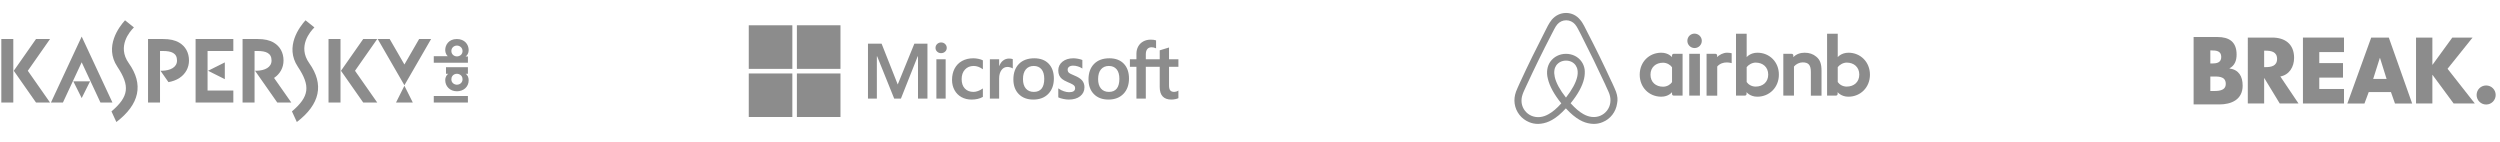 <?xml version="1.0" encoding="utf-8"?>
<!-- Generator: Adobe Illustrator 19.1.0, SVG Export Plug-In . SVG Version: 6.00 Build 0)  -->
<svg version="1.1" id="Layer_1" xmlns="http://www.w3.org/2000/svg" xmlns:xlink="http://www.w3.org/1999/xlink" x="0px" y="0px"
	 viewBox="0 0 985 56.071" enable-background="new 0 0 985 56.071" xml:space="preserve">
<g>
	<g>
		<path fill="#8C8C8C" d="M170.906,37.811h13.449v2.584h-13.449V37.811z M184.355,26.48v2.587h-0.933
			c0.845,0.466,1.233,1.539,1.233,2.555c0,2.738-2.151,4.341-4.625,4.341c-2.834,0-4.604-2.039-4.604-4.341
			c0-1.419,0.683-2.212,1.213-2.555h-0.919V26.48H184.355z M180.076,33.378c0.793,0,2.164-0.594,2.164-2.146
			c0-0.916-0.438-1.48-0.966-1.806c-0.345-0.218-0.717-0.328-1.104-0.358c-0.391-0.03-0.778,0.048-1.138,0.215
			c-0.592,0.284-1.197,0.873-1.197,1.963c0,1.48,1.245,2.132,2.222,2.132H180.076z M170.906,24.713V22.13h4.844h0.656
			c-0.981-0.916-0.981-2.15-0.981-2.504c0-1.809,1.292-4.249,4.56-4.249c3.115,0,4.67,2.164,4.67,4.356
			c0,1.216-0.593,2.15-1.214,2.51h0.916v2.472L170.906,24.713z M180.015,17.957c-1.106,0-2.178,0.84-2.178,2.117
			c0,1.372,1.104,2.146,2.178,2.146c1.195,0,2.225-0.81,2.225-2.098c0-1.326-1.075-2.166-2.212-2.166L180.015,17.957L180.015,17.957
			z M28.88,32.033l3.305,6.608l3.306-6.608H28.88z M88.579,24.581l-6.608,3.303l6.608,3.303V24.581z M162.644,40.393l-3.308-6.608
			l-3.301,6.608H162.644z"/>
	</g>
	<g>
		<path fill="#8C8C8C" d="M44.299,40.393h-4.722l-7.394-15.851l-7.388,15.851h-4.722l12.111-25.978L44.299,40.393z M91.933,20.093
			v-4.718H81.781h-2.36h-2.358v25.018h2.358h2.36h10.153v-4.72H81.781v-15.58H91.933z M5.239,15.375H0.518v25.018h4.722V15.375z
			 M10.955,27.884l8.758-12.509h-5.524l-8.76,12.509l8.759,12.509h5.524L10.955,27.884z M134.159,15.375h-4.72v25.018h4.72V15.375z
			 M139.871,27.884l8.758-12.509h-5.524l-8.759,12.509l8.759,12.509h5.524L139.871,27.884z M107.977,30.703
			c2.377-1.571,3.731-4.055,3.731-6.867c0-3.079-1.37-5.583-3.859-7.045c-1.65-0.969-3.674-1.417-6.372-1.417h-5.907v25.018h4.724
			V27.883v-7.791h1.184c3.268,0,5.513,0.806,5.513,3.743c0,2.743-2.698,3.942-5.827,4.039c-0.098,0.003-0.446,0.005-0.679,0.008
			l8.756,12.509h5.526L107.977,30.703z M70.603,16.792c-1.652-0.969-3.674-1.417-6.372-1.417h-5.906v25.018h4.722V27.884v-7.791
			h1.184c3.271,0,5.514,0.806,5.514,3.743c0,2.743-2.699,3.942-5.83,4.039c-0.097,0.003-0.445,0.005-0.678,0.008l3.136,4.479
			c1.548-0.275,2.944-0.778,4.103-1.491c0.087-0.053,0.171-0.114,0.258-0.169c2.373-1.571,3.727-4.055,3.727-6.867
			C74.462,20.759,73.096,18.254,70.603,16.792 M165.134,15.375l-5.797,10.039l-5.797-10.039h-4.72l10.517,18.216l10.519-18.216
			L165.134,15.375z M43.918,43.888l1.928,4.189c9.153-7,10.838-14.821,4.879-23.2c-4.722-6.64,0.472-12.541,2.036-14.078l-3.5-2.804
			c-2.294,2.514-8.3,10.366-3.045,18.264C51.305,33.911,50.779,38.058,43.918,43.888 M115.027,43.888l1.931,4.189
			c9.153-7,10.835-14.821,4.879-23.2c-4.722-6.64,0.472-12.541,2.037-14.078l-3.504-2.804c-2.291,2.514-8.297,10.366-3.043,18.264
			C122.416,33.911,121.889,38.058,115.027,43.888"/>
	</g>
</g>
<g>
	<path id="path5056" fill="#8C8C8C" d="M464.294,26.315v-2.977h-3.697v-4.628l-0.124,0.038L457,19.81l-0.068,0.021v3.507h-5.481
		v-1.953c0-0.91,0.203-1.606,0.604-2.07c0.398-0.459,0.967-0.692,1.694-0.692c0.522,0,1.063,0.123,1.607,0.366l0.136,0.061v-3.135
		l-0.064-0.023c-0.507-0.182-1.198-0.274-2.053-0.274c-1.078,0-2.058,0.234-2.913,0.7c-0.855,0.466-1.528,1.13-1.999,1.976
		c-0.47,0.844-0.708,1.82-0.708,2.899v2.148h-2.574v2.977h2.574v12.542h3.695V26.315h5.481v7.97c0,3.282,1.548,4.946,4.602,4.946
		c0.502,0,1.03-0.059,1.569-0.174c0.549-0.118,0.923-0.236,1.143-0.362l0.049-0.029v-3.005l-0.15,0.099
		c-0.201,0.134-0.45,0.243-0.743,0.324c-0.294,0.083-0.54,0.124-0.73,0.124c-0.715,0-1.244-0.193-1.573-0.573
		c-0.332-0.384-0.5-1.055-0.5-1.994v-7.327H464.294L464.294,26.315z M436.928,36.209c-1.341,0-2.399-0.445-3.144-1.321
		c-0.75-0.881-1.13-2.136-1.13-3.731c0-1.646,0.38-2.933,1.13-3.829c0.746-0.89,1.793-1.342,3.114-1.342
		c1.281,0,2.301,0.431,3.032,1.283c0.734,0.856,1.107,2.134,1.107,3.798c0,1.685-0.351,2.98-1.042,3.846
		C439.31,35.772,438.278,36.209,436.928,36.209 M437.093,22.964c-2.559,0-4.592,0.75-6.041,2.229
		c-1.448,1.479-2.183,3.526-2.183,6.084c0,2.43,0.717,4.384,2.131,5.808c1.414,1.425,3.338,2.146,5.718,2.146
		c2.481,0,4.473-0.76,5.921-2.26c1.449-1.498,2.182-3.525,2.182-6.024c0-2.468-0.689-4.437-2.047-5.851
		C441.415,23.681,439.504,22.964,437.093,22.964 M422.911,22.964c-1.741,0-3.181,0.445-4.281,1.323
		c-1.106,0.883-1.668,2.041-1.668,3.443c0,0.728,0.121,1.376,0.36,1.924c0.24,0.551,0.611,1.036,1.104,1.442
		c0.49,0.404,1.245,0.827,2.246,1.257c0.841,0.346,1.469,0.64,1.868,0.87c0.39,0.226,0.666,0.454,0.823,0.675
		c0.152,0.217,0.229,0.513,0.229,0.88c0,1.042-0.781,1.55-2.387,1.55c-0.596,0-1.276-0.124-2.02-0.37
		c-0.745-0.245-1.441-0.597-2.069-1.049l-0.153-0.11v3.558l0.056,0.026c0.523,0.241,1.182,0.445,1.959,0.605
		c0.776,0.16,1.48,0.242,2.092,0.242c1.889,0,3.41-0.447,4.52-1.33c1.117-0.889,1.683-2.075,1.683-3.525
		c0-1.046-0.305-1.943-0.906-2.667c-0.596-0.718-1.632-1.376-3.076-1.959c-1.151-0.462-1.888-0.845-2.192-1.139
		c-0.293-0.284-0.442-0.686-0.442-1.196c0-0.451,0.184-0.813,0.561-1.106c0.38-0.294,0.909-0.444,1.573-0.444
		c0.616,0,1.246,0.097,1.872,0.288c0.626,0.191,1.176,0.446,1.635,0.758l0.151,0.103V23.64l-0.058-0.025
		c-0.423-0.182-0.982-0.337-1.66-0.463C424.057,23.027,423.444,22.964,422.911,22.964 M407.329,36.209
		c-1.341,0-2.399-0.445-3.144-1.321c-0.75-0.881-1.129-2.136-1.129-3.731c0-1.646,0.38-2.933,1.13-3.829
		c0.745-0.89,1.792-1.342,3.113-1.342c1.281,0,2.301,0.431,3.032,1.283c0.734,0.856,1.107,2.134,1.107,3.798
		c0,1.685-0.351,2.98-1.042,3.846C409.71,35.772,408.679,36.209,407.329,36.209 M407.494,22.964c-2.56,0-4.592,0.75-6.041,2.229
		c-1.448,1.479-2.183,3.526-2.183,6.084c0,2.431,0.717,4.384,2.131,5.808c1.414,1.425,3.338,2.146,5.718,2.146
		c2.48,0,4.473-0.76,5.921-2.26c1.448-1.498,2.182-3.525,2.182-6.024c0-2.468-0.689-4.437-2.048-5.851
		C411.816,23.681,409.904,22.964,407.494,22.964 M393.661,26.025v-2.687h-3.65v15.518h3.65v-7.938c0-1.35,0.306-2.459,0.91-3.296
		c0.596-0.828,1.391-1.247,2.361-1.247c0.329,0,0.698,0.054,1.098,0.162c0.396,0.107,0.682,0.222,0.851,0.344l0.153,0.111v-3.68
		l-0.059-0.025c-0.34-0.144-0.821-0.217-1.429-0.217c-0.917,0-1.738,0.295-2.441,0.875c-0.617,0.51-1.063,1.21-1.404,2.082H393.661
		L393.661,26.025z M383.473,22.964c-1.675,0-3.168,0.359-4.439,1.067c-1.273,0.709-2.258,1.722-2.928,3.011
		c-0.667,1.285-1.006,2.786-1.006,4.46c0,1.466,0.328,2.812,0.977,3.998c0.649,1.188,1.568,2.117,2.732,2.762
		c1.162,0.644,2.504,0.97,3.991,0.97c1.735,0,3.216-0.347,4.404-1.031l0.048-0.028v-3.344l-0.153,0.112
		c-0.538,0.392-1.139,0.704-1.786,0.93c-0.645,0.225-1.233,0.339-1.749,0.339c-1.432,0-2.582-0.448-3.417-1.332
		c-0.837-0.885-1.261-2.127-1.261-3.691c0-1.573,0.442-2.847,1.314-3.788c0.869-0.938,2.021-1.413,3.424-1.413
		c1.2,0,2.369,0.406,3.475,1.209l0.153,0.111v-3.524l-0.049-0.028c-0.416-0.233-0.984-0.425-1.689-0.571
		C384.812,23.037,384.125,22.964,383.473,22.964 M372.587,23.338h-3.65v15.518h3.65V23.338z M370.799,16.727
		c-0.601,0-1.125,0.204-1.555,0.61c-0.432,0.407-0.652,0.918-0.652,1.522c0,0.594,0.217,1.097,0.645,1.492
		c0.425,0.394,0.951,0.594,1.562,0.594c0.611,0,1.139-0.2,1.569-0.594c0.433-0.396,0.653-0.899,0.653-1.493
		c0-0.583-0.214-1.089-0.635-1.506C371.965,16.937,371.431,16.727,370.799,16.727 M361.691,22.193v16.663h3.725V17.202h-5.156
		l-6.554,16.084l-6.36-16.084h-5.366v21.654h3.501V22.191h0.12l6.716,16.665h2.642l6.611-16.663H361.691L361.691,22.193z"/>
	<path id="path5058" fill="#8C8C8C" d="M312.187,27.138h-17.173V9.966h17.173V27.138z"/>
	<path id="path5060" fill="#8C8C8C" d="M331.147,27.138h-17.172V9.966h17.172V27.138z"/>
	<path id="path5062" fill="#8C8C8C" d="M312.186,46.105h-17.172V28.933h17.172V46.105z"/>
	<path id="path5064" fill="#8C8C8C" d="M331.147,46.105h-17.172V28.933h17.172V46.105z"/>
</g>
<g>
	<path fill="#8C8C8C" d="M670.509,16.088c0,1.575-1.269,2.844-2.844,2.844s-2.844-1.269-2.844-2.844s1.225-2.844,2.844-2.844
		C669.283,13.287,670.509,14.556,670.509,16.088z M658.781,21.82c0,0.263,0,0.7,0,0.7s-1.357-1.75-4.245-1.75
		c-4.77,0-8.489,3.632-8.489,8.664c0,4.989,3.676,8.664,8.489,8.664c2.932,0,4.245-1.794,4.245-1.794v0.744
		c0,0.35,0.263,0.613,0.613,0.613h3.544V21.208c0,0-3.238,0-3.544,0C659.044,21.208,658.781,21.514,658.781,21.82z M658.781,32.366
		c-0.656,0.963-1.969,1.794-3.544,1.794c-2.801,0-4.945-1.75-4.945-4.726s2.144-4.726,4.945-4.726c1.532,0,2.932,0.875,3.544,1.794
		V32.366z M665.564,21.208h4.201v16.453h-4.201V21.208z M728.315,20.77c-2.888,0-4.245,1.75-4.245,1.75v-9.233h-4.201v24.374
		c0,0,3.238,0,3.544,0c0.35,0,0.613-0.306,0.613-0.613v-0.744l0,0c0,0,1.357,1.794,4.245,1.794c4.77,0,8.489-3.676,8.489-8.664
		S733.041,20.77,728.315,20.77z M727.615,34.117c-1.619,0-2.888-0.831-3.544-1.794v-5.864c0.656-0.875,2.057-1.794,3.544-1.794
		c2.801,0,4.945,1.75,4.945,4.726S730.415,34.117,727.615,34.117z M717.681,27.903v9.802h-4.201v-9.321
		c0-2.713-0.875-3.807-3.238-3.807c-1.269,0-2.582,0.656-3.413,1.619v11.465h-4.201V21.208h3.326c0.35,0,0.613,0.306,0.613,0.613
		v0.7c1.225-1.269,2.844-1.75,4.463-1.75c1.838,0,3.369,0.525,4.595,1.575C717.112,23.571,717.681,25.146,717.681,27.903z
		 M692.432,20.77c-2.888,0-4.245,1.75-4.245,1.75v-9.233h-4.201v24.374c0,0,3.238,0,3.544,0c0.35,0,0.613-0.306,0.613-0.613v-0.744
		l0,0c0,0,1.357,1.794,4.245,1.794c4.77,0,8.489-3.676,8.489-8.664C700.921,24.446,697.202,20.77,692.432,20.77z M691.732,34.117
		c-1.619,0-2.888-0.831-3.544-1.794v-5.864c0.656-0.875,2.057-1.794,3.544-1.794c2.801,0,4.945,1.75,4.945,4.726
		S694.533,34.117,691.732,34.117z M680.354,20.77c1.269,0,1.925,0.219,1.925,0.219v3.895c0,0-3.501-1.182-5.689,1.313v11.509h-4.201
		V21.208c0,0,3.238,0,3.544,0c0.35,0,0.613,0.306,0.613,0.613v0.7C677.335,21.602,679.042,20.77,680.354,20.77z M636.726,36.173
		c-0.219-0.525-0.438-1.094-0.656-1.575c-0.35-0.788-0.7-1.532-1.006-2.232l-0.044-0.044c-3.019-6.564-6.258-13.215-9.671-19.779
		l-0.131-0.263c-0.35-0.656-0.7-1.357-1.05-2.057c-0.438-0.788-0.875-1.619-1.575-2.407c-1.4-1.75-3.413-2.713-5.557-2.713
		c-2.188,0-4.157,0.963-5.601,2.626c-0.656,0.788-1.138,1.619-1.575,2.407c-0.35,0.7-0.7,1.4-1.05,2.057l-0.131,0.263
		c-3.37,6.564-6.651,13.215-9.671,19.779l-0.044,0.088c-0.306,0.7-0.656,1.444-1.006,2.232c-0.219,0.481-0.438,1.006-0.656,1.575
		c-0.569,1.619-0.744,3.151-0.525,4.726c0.481,3.282,2.669,6.039,5.689,7.264c1.138,0.481,2.319,0.7,3.544,0.7
		c0.35,0,0.788-0.044,1.138-0.088c1.444-0.175,2.932-0.656,4.376-1.488c1.794-1.006,3.501-2.451,5.426-4.551
		c1.925,2.1,3.676,3.545,5.426,4.551c1.444,0.831,2.932,1.313,4.376,1.488c0.35,0.044,0.788,0.088,1.138,0.088
		c1.225,0,2.451-0.219,3.544-0.7c3.063-1.225,5.207-4.026,5.689-7.264C637.47,39.324,637.295,37.792,636.726,36.173z
		 M616.991,38.449c-2.363-2.976-3.895-5.776-4.42-8.139c-0.219-1.006-0.263-1.882-0.131-2.669c0.088-0.7,0.35-1.313,0.7-1.838
		c0.831-1.182,2.232-1.925,3.851-1.925s3.063,0.7,3.851,1.925c0.35,0.525,0.613,1.138,0.7,1.838
		c0.131,0.788,0.088,1.707-0.131,2.669C620.886,32.629,619.354,35.429,616.991,38.449z M634.451,40.506
		c-0.306,2.275-1.838,4.245-3.982,5.12c-1.05,0.438-2.188,0.569-3.326,0.438c-1.094-0.131-2.188-0.481-3.326-1.138
		c-1.575-0.875-3.151-2.232-4.989-4.245c2.888-3.545,4.638-6.783,5.295-9.671c0.306-1.357,0.35-2.582,0.219-3.72
		c-0.175-1.094-0.569-2.1-1.182-2.976c-1.357-1.969-3.632-3.107-6.17-3.107s-4.814,1.182-6.17,3.107
		c-0.613,0.875-1.006,1.882-1.181,2.976c-0.175,1.138-0.131,2.407,0.219,3.72c0.656,2.888,2.451,6.17,5.295,9.715
		c-1.794,2.013-3.413,3.369-4.989,4.245c-1.138,0.656-2.232,1.006-3.326,1.138c-1.182,0.131-2.319-0.044-3.326-0.438
		c-2.144-0.875-3.676-2.844-3.982-5.12c-0.131-1.094-0.044-2.188,0.394-3.413c0.131-0.438,0.35-0.875,0.569-1.4
		c0.306-0.7,0.656-1.444,1.006-2.188l0.044-0.088c3.019-6.52,6.258-13.172,9.627-19.648l0.131-0.263
		c0.35-0.656,0.7-1.357,1.05-2.013c0.35-0.7,0.744-1.357,1.225-1.925c0.919-1.05,2.144-1.619,3.501-1.619
		c1.357,0,2.582,0.569,3.501,1.619c0.481,0.569,0.875,1.225,1.225,1.925c0.35,0.656,0.7,1.357,1.05,2.013l0.131,0.263
		c3.326,6.52,6.564,13.172,9.583,19.692v0.044c0.35,0.7,0.656,1.488,1.006,2.188c0.219,0.525,0.438,0.963,0.569,1.4
		C634.495,38.274,634.626,39.368,634.451,40.506z"/>
</g>
<g>
	<path fill="#8C8C8C" d="M870.869,35.861h0.841c1.947,0,5.242,0.106,5.242-2.817c0-3.208-3.259-2.891-5.41-2.891h-0.673V35.861z
		 M870.869,25.011h0.742c1.746,0,3.562-0.317,3.562-2.573c0-2.43-2.051-2.57-3.831-2.57h-0.473V25.011z M864.283,41.145V14.583h9.41
		c4.503,0,7.528,1.831,7.528,6.905c0,2.395-0.742,4.332-2.791,5.424v0.071c3.629,0.493,5.175,3.063,5.175,6.766
		c0,5.563-4.536,7.396-9.174,7.396H864.283z"/>
	<path fill="#8C8C8C" d="M892.075,26.445h0.626c2.103,0,4.469-0.414,4.469-3.237c0-2.827-2.366-3.239-4.469-3.239h-0.626V26.445z
		 M905.614,40.777h-7.392l-6.078-9.991h-0.069v9.991h-6.439V14.802h9.63c4.896,0,8.608,2.447,8.608,7.992
		c0,3.582-1.905,6.681-5.424,7.337L905.614,40.777z"/>
	<polygon fill="#8C8C8C" points="913.797,20.52 913.797,24.861 923.142,24.861 923.142,30.578 913.797,30.578 913.797,35.058 
		923.538,35.058 923.538,40.777 907.357,40.777 907.357,14.801 923.538,14.801 923.538,20.52 	"/>
	<path fill="#8C8C8C" d="M937.722,22.827h-0.064l-2.624,8.269h5.281L937.722,22.827z M933.283,36.263l-1.684,4.515h-6.737
		l9.394-25.977h6.932l9.201,25.977h-6.77l-1.59-4.515H933.283z"/>
	<polygon fill="#8C8C8C" points="966.209,14.802 974.195,14.802 964.335,27.1 975.084,40.778 966.735,40.778 958.42,29.511 
		958.356,29.511 958.356,40.778 951.913,40.778 951.913,14.802 958.356,14.802 958.356,25.514 958.42,25.514 	"/>
	<path fill="#8C8C8C" d="M983.296,37.426c0,2.057-1.67,3.757-3.757,3.757c-2.085,0-3.755-1.7-3.755-3.757
		c0-2.085,1.67-3.753,3.755-3.753C981.626,33.673,983.296,35.341,983.296,37.426"/>
</g>
</svg>
